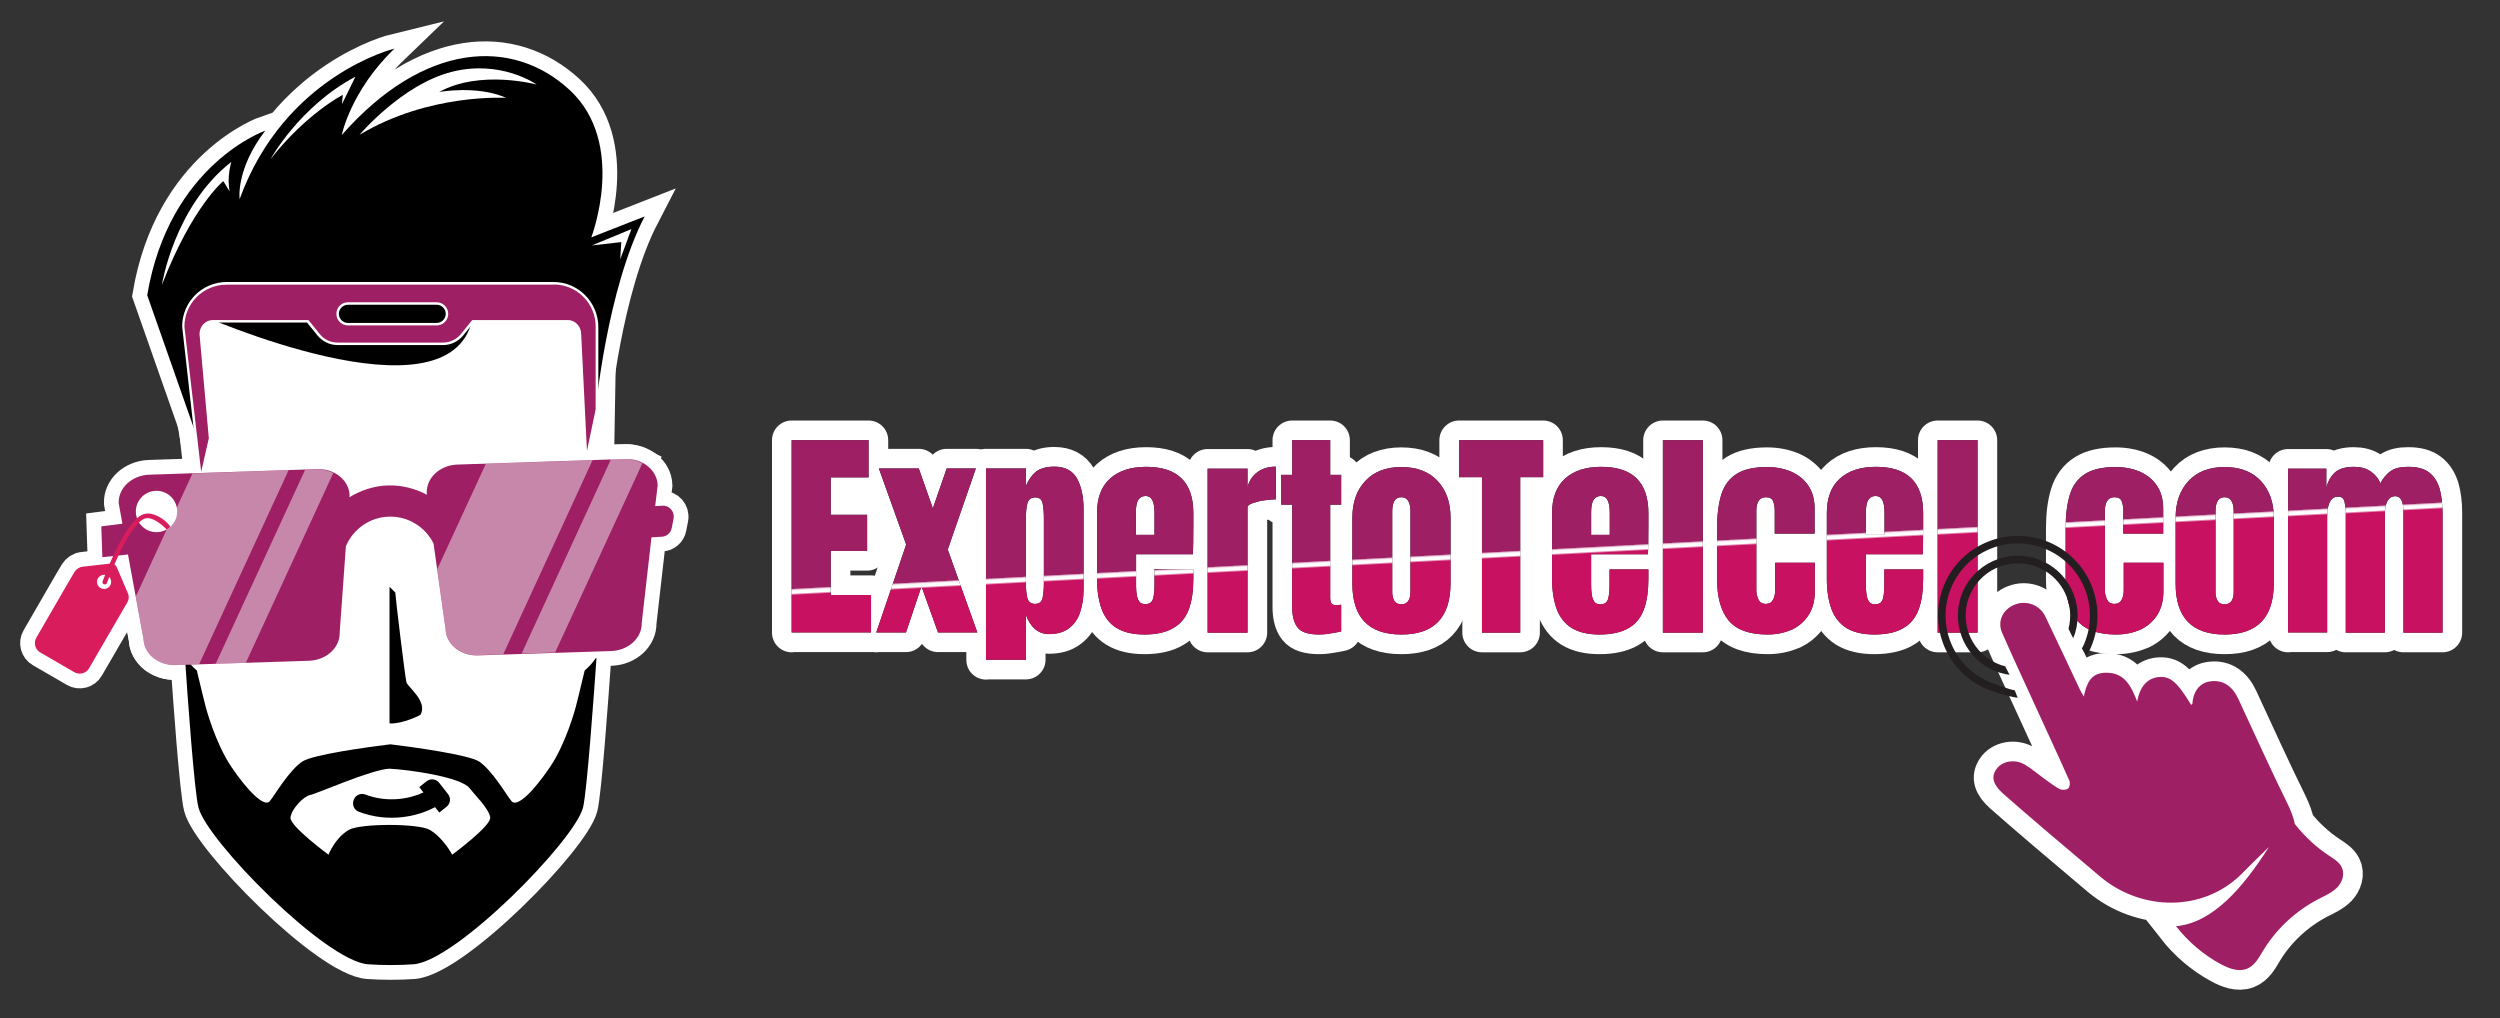 <svg xmlns="http://www.w3.org/2000/svg" xmlns:xlink="http://www.w3.org/1999/xlink" id="Layer_1" x="0px" y="0px" viewBox="0 0 120.92 49.26" style="enable-background:new 0 0 120.92 49.26;" xml:space="preserve"><rect x="0" y="0" width="120.92" height="49.26" fill="#333333" stroke="none"/><style type="text/css">	.st0{fill:none;stroke:#FFFFFF;stroke-width:1.901;stroke-linecap:round;stroke-linejoin:round;}	.st1{fill:#231F20;}	.st2{fill:url(#SVGID_1_);}	.st3{fill:url(#SVGID_00000085239959694303779560000007712782508675553450_);}	.st4{fill:url(#SVGID_00000067204590526310285230000009957041389641379735_);}	.st5{fill:url(#SVGID_00000176753957361869507390000015887303879328588420_);}	.st6{fill:url(#SVGID_00000092440485709500723870000002772994839612899982_);}	.st7{fill:url(#SVGID_00000141449909020643332780000007719529968113041824_);}	.st8{fill:url(#SVGID_00000038410854769396284850000010869675995749090976_);}	.st9{fill:url(#SVGID_00000157297285340429305460000018237372065556542592_);}	.st10{fill:url(#SVGID_00000096042581880415498100000017124974882367201194_);}	.st11{fill:url(#SVGID_00000178913244989558135610000007086906439731000984_);}	.st12{fill:url(#SVGID_00000036934125175896800790000005611007615192644005_);}	.st13{fill:url(#SVGID_00000016036131093300877080000014848413532051517370_);}	.st14{fill:url(#SVGID_00000047782605548490265240000013553360366263845293_);}	.st15{fill:url(#SVGID_00000113311109694103865600000017254628238275072432_);}	.st16{fill:url(#SVGID_00000117677762806143804820000001943222435601416075_);}	.st17{fill:url(#SVGID_00000004514972571794330030000015309093816882974090_);}	.st18{fill:none;stroke:#FFFFFF;stroke-width:1.901;}	.st19{fill:#9E1F63;}	.st20{fill:none;stroke:#FFFFFF;stroke-width:1.426;}	.st21{fill:#FFFFFF;}	.st22{fill-rule:evenodd;clip-rule:evenodd;}	.st23{opacity:0.5;fill:#F1F1F2;}	.st24{fill:#D91C5C;}</style><g>	<g>		<g>			<path class="st0" d="M38.29,30.6v-9.31h3.72v1.8h-1.83v1.81h1.76v1.75h-1.76v2.13h1.95v1.81H38.29z"></path>			<path class="st0" d="M42.38,30.6l1.45-4.26l-1.32-3.68h1.93l0.68,1.93l0.67-1.93h1.41l-1.36,3.92l1.43,4.01h-1.9l-0.8-2.23    l-0.75,2.23H42.38z"></path>			<path class="st0" d="M47.69,31.92v-9.26h1.93v0.85c0.12-0.29,0.28-0.52,0.48-0.69c0.21-0.16,0.5-0.25,0.89-0.25    c0.52,0,0.88,0.19,1.1,0.57c0.21,0.38,0.32,0.87,0.32,1.48v3.9c0,0.41-0.06,0.77-0.17,1.1c-0.11,0.33-0.29,0.58-0.54,0.77    c-0.25,0.19-0.57,0.28-0.96,0.28c-0.51,0-0.89-0.31-1.12-0.93v2.17H47.69z M50.07,29.21c0.2,0,0.32-0.1,0.36-0.3    c0.04-0.2,0.06-0.44,0.06-0.73v-3.1c0-0.29-0.02-0.54-0.06-0.73c-0.04-0.2-0.16-0.29-0.36-0.29c-0.2,0-0.33,0.1-0.38,0.3    c-0.05,0.2-0.07,0.44-0.07,0.73v3.1c0,0.29,0.02,0.53,0.07,0.73C49.74,29.11,49.86,29.21,50.07,29.21z"></path>			<path class="st0" d="M55.35,30.69c-0.56,0-1.01-0.11-1.35-0.32c-0.34-0.21-0.57-0.52-0.72-0.92c-0.14-0.4-0.22-0.88-0.22-1.44    v-3.19c0-0.74,0.21-1.29,0.63-1.67c0.42-0.38,1-0.57,1.75-0.57c1.52,0,2.28,0.75,2.28,2.24v0.58c0,0.7-0.01,1.17-0.02,1.41h-2.75    v1.53c0,0.14,0.01,0.28,0.03,0.42C55,28.89,55.04,29,55.1,29.09c0.06,0.09,0.16,0.13,0.3,0.13c0.2,0,0.32-0.09,0.37-0.26    c0.05-0.17,0.07-0.39,0.07-0.67v-0.76h1.88v0.45c0,0.59-0.07,1.09-0.22,1.49c-0.15,0.4-0.39,0.7-0.74,0.9    C56.42,30.58,55.94,30.69,55.35,30.69z M54.94,25.87h0.9V24.8c0-0.29-0.04-0.49-0.11-0.62c-0.07-0.13-0.18-0.19-0.32-0.19    c-0.15,0-0.27,0.06-0.35,0.18c-0.08,0.12-0.12,0.33-0.12,0.62V25.87z"></path>			<path class="st0" d="M58.41,30.6v-7.93h1.93v0.88c0.09-0.31,0.25-0.55,0.49-0.72c0.23-0.17,0.53-0.26,0.88-0.26v1.58    c-0.16,0-0.34,0.02-0.56,0.05c-0.22,0.03-0.4,0.08-0.57,0.14c-0.16,0.06-0.24,0.12-0.24,0.19v6.07H58.41z"></path>			<path class="st0" d="M63.8,30.69c-0.51,0-0.86-0.11-1.03-0.33c-0.18-0.22-0.27-0.55-0.27-1v-4.95h-0.53v-1.44h0.53v-1.68h1.84    v1.68h0.53v1.44h-0.53v4.5c0,0.13,0.02,0.22,0.06,0.28c0.04,0.05,0.12,0.08,0.24,0.08c0.08,0,0.16-0.01,0.23-0.02v1.29    c-0.04,0.01-0.17,0.04-0.4,0.08C64.25,30.66,64.03,30.69,63.8,30.69z"></path>			<path class="st0" d="M67.78,30.69c-1.58,0-2.37-0.82-2.37-2.46v-3.18c0-0.75,0.21-1.34,0.63-1.79s1-0.67,1.74-0.67    c0.74,0,1.33,0.22,1.75,0.67c0.42,0.45,0.63,1.04,0.63,1.79v3.18C70.15,29.87,69.36,30.69,67.78,30.69z M67.78,29.23    c0.16,0,0.27-0.06,0.34-0.17c0.07-0.11,0.1-0.26,0.1-0.44v-3.88c0-0.46-0.15-0.69-0.44-0.69c-0.3,0-0.44,0.23-0.44,0.69v3.88    c0,0.18,0.03,0.32,0.1,0.44C67.51,29.17,67.62,29.23,67.78,29.23z"></path>			<path class="st0" d="M71.68,30.6v-7.52h-1.11v-1.79h4.07v1.79h-1.11v7.52H71.68z"></path>			<path class="st0" d="M77.36,30.69c-0.56,0-1.01-0.11-1.35-0.32c-0.33-0.21-0.57-0.52-0.72-0.92c-0.14-0.4-0.22-0.88-0.22-1.44    v-3.19c0-0.74,0.21-1.29,0.63-1.67c0.42-0.38,1-0.57,1.75-0.57c1.52,0,2.28,0.75,2.28,2.24v0.58c0,0.7-0.01,1.17-0.02,1.41h-2.75    v1.53c0,0.14,0.01,0.28,0.03,0.42c0.02,0.14,0.06,0.25,0.12,0.34c0.06,0.09,0.16,0.13,0.3,0.13c0.2,0,0.32-0.09,0.37-0.26    c0.05-0.17,0.07-0.39,0.07-0.67v-0.76h1.88v0.45c0,0.59-0.07,1.09-0.22,1.49c-0.15,0.4-0.39,0.7-0.74,0.9    C78.43,30.58,77.96,30.69,77.36,30.69z M76.96,25.87h0.9V24.8c0-0.29-0.04-0.49-0.11-0.62s-0.18-0.19-0.32-0.19    c-0.15,0-0.27,0.06-0.35,0.18c-0.08,0.12-0.12,0.33-0.12,0.62V25.87z"></path>			<path class="st0" d="M80.43,30.6v-9.31h1.93v9.31H80.43z"></path>			<path class="st0" d="M85.5,30.69c-0.89,0-1.52-0.23-1.89-0.68c-0.37-0.45-0.56-1.12-0.56-2v-2.44c0-0.66,0.07-1.21,0.21-1.66    c0.14-0.44,0.39-0.77,0.74-0.99c0.35-0.22,0.84-0.33,1.47-0.33c0.44,0,0.83,0.08,1.18,0.23c0.35,0.16,0.62,0.38,0.82,0.68    c0.2,0.3,0.3,0.67,0.3,1.1v1.21h-1.93V24.7c0-0.18-0.03-0.34-0.08-0.46c-0.05-0.13-0.17-0.19-0.34-0.19    c-0.31,0-0.47,0.22-0.47,0.66v3.85c0,0.16,0.04,0.31,0.11,0.45c0.07,0.14,0.19,0.2,0.35,0.2c0.17,0,0.28-0.07,0.35-0.2    c0.07-0.13,0.1-0.29,0.1-0.46v-1.33h1.92v1.39c0,0.44-0.1,0.81-0.29,1.12c-0.2,0.31-0.46,0.55-0.81,0.72    C86.33,30.6,85.94,30.69,85.5,30.69z"></path>			<path class="st0" d="M90.65,30.69c-0.56,0-1.01-0.11-1.35-0.32c-0.33-0.21-0.57-0.52-0.72-0.92c-0.14-0.4-0.22-0.88-0.22-1.44    v-3.19c0-0.74,0.21-1.29,0.63-1.67c0.42-0.38,1-0.57,1.75-0.57c1.52,0,2.28,0.75,2.28,2.24v0.58c0,0.7-0.01,1.17-0.02,1.41h-2.75    v1.53c0,0.14,0.01,0.28,0.03,0.42c0.02,0.14,0.06,0.25,0.12,0.34c0.06,0.09,0.16,0.13,0.3,0.13c0.2,0,0.32-0.09,0.37-0.26    c0.05-0.17,0.07-0.39,0.07-0.67v-0.76h1.88v0.45c0,0.59-0.07,1.09-0.22,1.49c-0.15,0.4-0.39,0.7-0.74,0.9    C91.73,30.58,91.25,30.69,90.65,30.69z M90.25,25.87h0.9V24.8c0-0.29-0.04-0.49-0.11-0.62s-0.18-0.19-0.32-0.19    c-0.15,0-0.27,0.06-0.35,0.18c-0.08,0.12-0.12,0.33-0.12,0.62V25.87z"></path>			<path class="st0" d="M93.72,30.6v-9.31h1.93v9.31H93.72z"></path>			<path class="st0" d="M102.36,30.69c-0.89,0-1.52-0.23-1.89-0.68c-0.37-0.45-0.56-1.12-0.56-2v-2.44c0-0.66,0.07-1.21,0.21-1.66    c0.14-0.44,0.39-0.77,0.74-0.99c0.35-0.22,0.84-0.33,1.47-0.33c0.44,0,0.83,0.08,1.18,0.23c0.35,0.16,0.62,0.38,0.82,0.68    c0.2,0.3,0.3,0.67,0.3,1.1v1.21h-1.93V24.7c0-0.18-0.03-0.34-0.08-0.46c-0.05-0.13-0.17-0.19-0.34-0.19    c-0.31,0-0.47,0.22-0.47,0.66v3.85c0,0.16,0.04,0.31,0.11,0.45c0.07,0.14,0.19,0.2,0.35,0.2c0.17,0,0.28-0.07,0.35-0.2    c0.07-0.13,0.1-0.29,0.1-0.46v-1.33h1.92v1.39c0,0.44-0.1,0.81-0.29,1.12c-0.2,0.31-0.46,0.55-0.81,0.72    C103.19,30.6,102.8,30.69,102.36,30.69z"></path>			<path class="st0" d="M107.6,30.69c-1.58,0-2.37-0.82-2.37-2.46v-3.18c0-0.75,0.21-1.34,0.63-1.79s1-0.67,1.74-0.67    c0.74,0,1.33,0.22,1.75,0.67c0.42,0.45,0.63,1.04,0.63,1.79v3.18C109.97,29.87,109.18,30.69,107.6,30.69z M107.6,29.23    c0.16,0,0.27-0.06,0.34-0.17c0.07-0.11,0.1-0.26,0.1-0.44v-3.88c0-0.46-0.15-0.69-0.44-0.69c-0.3,0-0.44,0.23-0.44,0.69v3.88    c0,0.18,0.03,0.32,0.1,0.44C107.32,29.17,107.44,29.23,107.6,29.23z"></path>			<path class="st0" d="M110.67,30.6v-7.93h1.85v0.92c0.08-0.32,0.23-0.57,0.43-0.75c0.2-0.17,0.5-0.26,0.9-0.26    c0.32,0,0.59,0.07,0.81,0.22c0.22,0.15,0.38,0.34,0.47,0.58c0.14-0.26,0.31-0.46,0.51-0.6c0.2-0.14,0.48-0.2,0.84-0.2    c0.44,0,0.78,0.09,1.02,0.28c0.24,0.19,0.4,0.45,0.5,0.78c0.09,0.33,0.14,0.72,0.14,1.16v5.8h-1.89v-5.83    c0-0.51-0.13-0.77-0.39-0.77c-0.14,0-0.24,0.05-0.32,0.14c-0.07,0.09-0.13,0.21-0.15,0.35c-0.03,0.14-0.04,0.28-0.04,0.41v5.7    h-1.89v-5.83c0-0.17-0.02-0.33-0.06-0.5c-0.04-0.17-0.14-0.25-0.31-0.25c-0.14,0-0.25,0.05-0.33,0.15    c-0.08,0.1-0.13,0.23-0.16,0.38c-0.03,0.15-0.04,0.3-0.04,0.44v5.6H110.67z"></path>		</g>		<g>			<path class="st1" d="M38.29,30.6v-9.31h3.72v1.8h-1.83v1.81h1.76v1.75h-1.76v2.13h1.95v1.81H38.29z"></path>			<path class="st1" d="M42.38,30.6l1.45-4.26l-1.32-3.68h1.93l0.68,1.93l0.67-1.93h1.41l-1.36,3.92l1.43,4.01h-1.9l-0.8-2.23    l-0.75,2.23H42.38z"></path>			<path class="st1" d="M47.69,31.92v-9.26h1.93v0.85c0.12-0.29,0.28-0.52,0.48-0.69c0.21-0.16,0.5-0.25,0.89-0.25    c0.52,0,0.88,0.19,1.1,0.57c0.21,0.38,0.32,0.87,0.32,1.48v3.9c0,0.41-0.06,0.77-0.17,1.1c-0.11,0.33-0.29,0.58-0.54,0.77    c-0.25,0.19-0.57,0.28-0.96,0.28c-0.51,0-0.89-0.31-1.12-0.93v2.17H47.69z M50.07,29.21c0.2,0,0.32-0.1,0.36-0.3    c0.04-0.2,0.06-0.44,0.06-0.73v-3.1c0-0.29-0.02-0.54-0.06-0.73c-0.04-0.2-0.16-0.29-0.36-0.29c-0.2,0-0.33,0.1-0.38,0.3    c-0.05,0.2-0.07,0.44-0.07,0.73v3.1c0,0.29,0.02,0.53,0.07,0.73C49.74,29.11,49.86,29.21,50.07,29.21z"></path>			<path class="st1" d="M55.35,30.69c-0.56,0-1.01-0.11-1.35-0.32c-0.34-0.21-0.57-0.52-0.72-0.92c-0.14-0.4-0.22-0.88-0.22-1.44    v-3.19c0-0.74,0.21-1.29,0.63-1.67c0.42-0.38,1-0.57,1.75-0.57c1.52,0,2.28,0.75,2.28,2.24v0.58c0,0.7-0.01,1.17-0.02,1.41h-2.75    v1.53c0,0.14,0.01,0.28,0.03,0.42C55,28.89,55.04,29,55.1,29.09c0.06,0.09,0.16,0.13,0.3,0.13c0.2,0,0.32-0.09,0.37-0.26    c0.05-0.17,0.07-0.39,0.07-0.67v-0.76h1.88v0.45c0,0.59-0.07,1.09-0.22,1.49c-0.15,0.4-0.39,0.7-0.74,0.9    C56.42,30.58,55.94,30.69,55.35,30.69z M54.94,25.87h0.9V24.8c0-0.29-0.04-0.49-0.11-0.62c-0.07-0.13-0.18-0.19-0.32-0.19    c-0.15,0-0.27,0.06-0.35,0.18c-0.08,0.12-0.12,0.33-0.12,0.62V25.87z"></path>			<path class="st1" d="M58.41,30.6v-7.93h1.93v0.88c0.09-0.31,0.25-0.55,0.49-0.72c0.23-0.17,0.53-0.26,0.88-0.26v1.58    c-0.16,0-0.34,0.02-0.56,0.05c-0.22,0.03-0.4,0.08-0.57,0.14c-0.16,0.06-0.24,0.12-0.24,0.19v6.07H58.41z"></path>			<path class="st1" d="M63.8,30.69c-0.51,0-0.86-0.11-1.03-0.33c-0.18-0.22-0.27-0.55-0.27-1v-4.95h-0.53v-1.44h0.53v-1.68h1.84    v1.68h0.53v1.44h-0.53v4.5c0,0.13,0.02,0.22,0.06,0.28c0.04,0.05,0.12,0.08,0.24,0.08c0.08,0,0.16-0.01,0.23-0.02v1.29    c-0.04,0.01-0.17,0.04-0.4,0.08C64.25,30.66,64.03,30.69,63.8,30.69z"></path>			<path class="st1" d="M67.78,30.69c-1.58,0-2.37-0.82-2.37-2.46v-3.18c0-0.75,0.21-1.34,0.63-1.79s1-0.67,1.74-0.67    c0.74,0,1.33,0.22,1.75,0.67c0.42,0.45,0.63,1.04,0.63,1.79v3.18C70.15,29.87,69.36,30.69,67.78,30.69z M67.78,29.23    c0.16,0,0.27-0.06,0.34-0.17c0.07-0.11,0.1-0.26,0.1-0.44v-3.88c0-0.46-0.15-0.69-0.44-0.69c-0.3,0-0.44,0.23-0.44,0.69v3.88    c0,0.18,0.03,0.32,0.1,0.44C67.51,29.17,67.62,29.23,67.78,29.23z"></path>			<path class="st1" d="M71.68,30.6v-7.52h-1.11v-1.79h4.07v1.79h-1.11v7.52H71.68z"></path>			<path class="st1" d="M77.36,30.69c-0.56,0-1.01-0.11-1.35-0.32c-0.33-0.21-0.57-0.52-0.72-0.92c-0.14-0.4-0.22-0.88-0.22-1.44    v-3.19c0-0.74,0.21-1.29,0.63-1.67c0.42-0.38,1-0.57,1.75-0.57c1.52,0,2.28,0.75,2.28,2.24v0.58c0,0.7-0.01,1.17-0.02,1.41h-2.75    v1.53c0,0.14,0.01,0.28,0.03,0.42c0.02,0.14,0.06,0.25,0.12,0.34c0.06,0.09,0.16,0.13,0.3,0.13c0.2,0,0.32-0.09,0.37-0.26    c0.05-0.17,0.07-0.39,0.07-0.67v-0.76h1.88v0.45c0,0.59-0.07,1.09-0.22,1.49c-0.15,0.4-0.39,0.7-0.74,0.9    C78.43,30.58,77.96,30.69,77.36,30.69z M76.96,25.87h0.9V24.8c0-0.29-0.04-0.49-0.11-0.62s-0.18-0.19-0.32-0.19    c-0.15,0-0.27,0.06-0.35,0.18c-0.08,0.12-0.12,0.33-0.12,0.62V25.87z"></path>			<path class="st1" d="M80.43,30.6v-9.31h1.93v9.31H80.43z"></path>			<path class="st1" d="M85.5,30.69c-0.89,0-1.52-0.23-1.89-0.68c-0.37-0.45-0.56-1.12-0.56-2v-2.44c0-0.66,0.07-1.21,0.21-1.66    c0.14-0.44,0.39-0.77,0.74-0.99c0.35-0.22,0.84-0.33,1.47-0.33c0.44,0,0.83,0.08,1.18,0.23c0.35,0.16,0.62,0.38,0.82,0.68    c0.2,0.3,0.3,0.67,0.3,1.1v1.21h-1.93V24.7c0-0.18-0.03-0.34-0.08-0.46c-0.05-0.13-0.17-0.19-0.34-0.19    c-0.31,0-0.47,0.22-0.47,0.66v3.85c0,0.16,0.04,0.31,0.11,0.45c0.07,0.14,0.19,0.2,0.35,0.2c0.17,0,0.28-0.07,0.35-0.2    c0.07-0.13,0.1-0.29,0.1-0.46v-1.33h1.92v1.39c0,0.44-0.1,0.81-0.29,1.12c-0.2,0.31-0.46,0.55-0.81,0.72    C86.33,30.6,85.94,30.69,85.5,30.69z"></path>			<path class="st1" d="M90.65,30.69c-0.56,0-1.01-0.11-1.35-0.32c-0.33-0.21-0.57-0.52-0.72-0.92c-0.14-0.4-0.22-0.88-0.22-1.44    v-3.19c0-0.74,0.21-1.29,0.63-1.67c0.42-0.38,1-0.57,1.75-0.57c1.52,0,2.28,0.75,2.28,2.24v0.58c0,0.7-0.01,1.17-0.02,1.41h-2.75    v1.53c0,0.14,0.01,0.28,0.03,0.42c0.02,0.14,0.06,0.25,0.12,0.34c0.06,0.09,0.16,0.13,0.3,0.13c0.2,0,0.32-0.09,0.37-0.26    c0.05-0.17,0.07-0.39,0.07-0.67v-0.76h1.88v0.45c0,0.59-0.07,1.09-0.22,1.49c-0.15,0.4-0.39,0.7-0.74,0.9    C91.73,30.58,91.25,30.69,90.65,30.69z M90.25,25.87h0.9V24.8c0-0.29-0.04-0.49-0.11-0.62s-0.18-0.19-0.32-0.19    c-0.15,0-0.27,0.06-0.35,0.18c-0.08,0.12-0.12,0.33-0.12,0.62V25.87z"></path>			<path class="st1" d="M93.72,30.6v-9.31h1.93v9.31H93.72z"></path>			<path class="st1" d="M102.36,30.69c-0.89,0-1.52-0.23-1.89-0.68c-0.37-0.45-0.56-1.12-0.56-2v-2.44c0-0.66,0.07-1.21,0.21-1.66    c0.14-0.44,0.39-0.77,0.74-0.99c0.35-0.22,0.84-0.33,1.47-0.33c0.44,0,0.83,0.08,1.18,0.23c0.35,0.16,0.62,0.38,0.82,0.68    c0.2,0.3,0.3,0.67,0.3,1.1v1.21h-1.93V24.7c0-0.18-0.03-0.34-0.08-0.46c-0.05-0.13-0.17-0.19-0.34-0.19    c-0.31,0-0.47,0.22-0.47,0.66v3.85c0,0.16,0.04,0.31,0.11,0.45c0.07,0.14,0.19,0.2,0.35,0.2c0.17,0,0.28-0.07,0.35-0.2    c0.07-0.13,0.1-0.29,0.1-0.46v-1.33h1.92v1.39c0,0.44-0.1,0.81-0.29,1.12c-0.2,0.31-0.46,0.55-0.81,0.72    C103.19,30.6,102.8,30.69,102.36,30.69z"></path>			<path class="st1" d="M107.6,30.69c-1.58,0-2.37-0.82-2.37-2.46v-3.18c0-0.75,0.21-1.34,0.63-1.79s1-0.67,1.74-0.67    c0.74,0,1.33,0.22,1.75,0.67c0.42,0.45,0.63,1.04,0.63,1.79v3.18C109.97,29.87,109.18,30.69,107.6,30.69z M107.6,29.23    c0.16,0,0.27-0.06,0.34-0.17c0.07-0.11,0.1-0.26,0.1-0.44v-3.88c0-0.46-0.15-0.69-0.44-0.69c-0.3,0-0.44,0.23-0.44,0.69v3.88    c0,0.18,0.03,0.32,0.1,0.44C107.32,29.17,107.44,29.23,107.6,29.23z"></path>			<path class="st1" d="M110.67,30.6v-7.93h1.85v0.92c0.08-0.32,0.23-0.57,0.43-0.75c0.2-0.17,0.5-0.26,0.9-0.26    c0.32,0,0.59,0.07,0.81,0.22c0.22,0.15,0.38,0.34,0.47,0.58c0.14-0.26,0.31-0.46,0.51-0.6c0.2-0.14,0.48-0.2,0.84-0.2    c0.44,0,0.78,0.09,1.02,0.28c0.24,0.19,0.4,0.45,0.5,0.78c0.09,0.33,0.14,0.72,0.14,1.16v5.8h-1.89v-5.83    c0-0.51-0.13-0.77-0.39-0.77c-0.14,0-0.24,0.05-0.32,0.14c-0.07,0.09-0.13,0.21-0.15,0.35c-0.03,0.14-0.04,0.28-0.04,0.41v5.7    h-1.89v-5.83c0-0.17-0.02-0.33-0.06-0.5c-0.04-0.17-0.14-0.25-0.31-0.25c-0.14,0-0.25,0.05-0.33,0.15    c-0.08,0.1-0.13,0.23-0.16,0.38c-0.03,0.15-0.04,0.3-0.04,0.44v5.6H110.67z"></path>		</g>		<g>			<linearGradient id="SVGID_1_" gradientUnits="userSpaceOnUse" x1="77.778" y1="19.222" x2="78.483" y2="32.679">				<stop offset="0.532" style="stop-color:#9E1F63"></stop>				<stop offset="0.532" style="stop-color:#A93975"></stop>				<stop offset="0.533" style="stop-color:#BB6292"></stop>				<stop offset="0.534" style="stop-color:#CB88AC"></stop>				<stop offset="0.535" style="stop-color:#D9A8C3"></stop>				<stop offset="0.536" style="stop-color:#E5C4D6"></stop>				<stop offset="0.537" style="stop-color:#EFDAE5"></stop>				<stop offset="0.538" style="stop-color:#F6EAF1"></stop>				<stop offset="0.54" style="stop-color:#FBF6F9"></stop>				<stop offset="0.542" style="stop-color:#FEFDFE"></stop>				<stop offset="0.549" style="stop-color:#FFFFFF"></stop>				<stop offset="0.556" style="stop-color:#C81160"></stop>			</linearGradient>			<path class="st2" d="M38.29,30.6v-9.31h3.72v1.8h-1.83v1.81h1.76v1.75h-1.76v2.13h1.95v1.81H38.29z"></path>							<linearGradient id="SVGID_00000003066323340546091320000011605652137641003435_" gradientUnits="userSpaceOnUse" x1="77.778" y1="19.222" x2="78.483" y2="32.679">				<stop offset="0.532" style="stop-color:#9E1F63"></stop>				<stop offset="0.532" style="stop-color:#A93975"></stop>				<stop offset="0.533" style="stop-color:#BB6292"></stop>				<stop offset="0.534" style="stop-color:#CB88AC"></stop>				<stop offset="0.535" style="stop-color:#D9A8C3"></stop>				<stop offset="0.536" style="stop-color:#E5C4D6"></stop>				<stop offset="0.537" style="stop-color:#EFDAE5"></stop>				<stop offset="0.538" style="stop-color:#F6EAF1"></stop>				<stop offset="0.54" style="stop-color:#FBF6F9"></stop>				<stop offset="0.542" style="stop-color:#FEFDFE"></stop>				<stop offset="0.549" style="stop-color:#FFFFFF"></stop>				<stop offset="0.556" style="stop-color:#C81160"></stop>			</linearGradient>			<path style="fill:url(#SVGID_00000003066323340546091320000011605652137641003435_);" d="M42.38,30.6l1.45-4.26l-1.32-3.68h1.93    l0.68,1.93l0.67-1.93h1.41l-1.36,3.92l1.43,4.01h-1.9l-0.8-2.23l-0.75,2.23H42.38z"></path>							<linearGradient id="SVGID_00000118357352252514925490000014486228158524804025_" gradientUnits="userSpaceOnUse" x1="77.778" y1="19.222" x2="78.483" y2="32.679">				<stop offset="0.532" style="stop-color:#9E1F63"></stop>				<stop offset="0.532" style="stop-color:#A93975"></stop>				<stop offset="0.533" style="stop-color:#BB6292"></stop>				<stop offset="0.534" style="stop-color:#CB88AC"></stop>				<stop offset="0.535" style="stop-color:#D9A8C3"></stop>				<stop offset="0.536" style="stop-color:#E5C4D6"></stop>				<stop offset="0.537" style="stop-color:#EFDAE5"></stop>				<stop offset="0.538" style="stop-color:#F6EAF1"></stop>				<stop offset="0.54" style="stop-color:#FBF6F9"></stop>				<stop offset="0.542" style="stop-color:#FEFDFE"></stop>				<stop offset="0.549" style="stop-color:#FFFFFF"></stop>				<stop offset="0.556" style="stop-color:#C81160"></stop>			</linearGradient>			<path style="fill:url(#SVGID_00000118357352252514925490000014486228158524804025_);" d="M47.69,31.92v-9.26h1.93v0.85    c0.12-0.29,0.28-0.52,0.48-0.69c0.21-0.16,0.5-0.25,0.89-0.25c0.52,0,0.88,0.19,1.1,0.57c0.21,0.38,0.32,0.87,0.32,1.48v3.9    c0,0.41-0.06,0.77-0.17,1.1c-0.11,0.33-0.29,0.58-0.54,0.77c-0.25,0.19-0.57,0.28-0.96,0.28c-0.51,0-0.89-0.31-1.12-0.93v2.17    H47.69z M50.07,29.21c0.2,0,0.32-0.1,0.36-0.3c0.04-0.2,0.06-0.44,0.06-0.73v-3.1c0-0.29-0.02-0.54-0.06-0.73    c-0.04-0.2-0.16-0.29-0.36-0.29c-0.2,0-0.33,0.1-0.38,0.3c-0.05,0.2-0.07,0.44-0.07,0.73v3.1c0,0.29,0.02,0.53,0.07,0.73    C49.74,29.11,49.86,29.21,50.07,29.21z"></path>							<linearGradient id="SVGID_00000129207947513398674280000010922652638291174819_" gradientUnits="userSpaceOnUse" x1="77.778" y1="19.222" x2="78.483" y2="32.679">				<stop offset="0.532" style="stop-color:#9E1F63"></stop>				<stop offset="0.532" style="stop-color:#A93975"></stop>				<stop offset="0.533" style="stop-color:#BB6292"></stop>				<stop offset="0.534" style="stop-color:#CB88AC"></stop>				<stop offset="0.535" style="stop-color:#D9A8C3"></stop>				<stop offset="0.536" style="stop-color:#E5C4D6"></stop>				<stop offset="0.537" style="stop-color:#EFDAE5"></stop>				<stop offset="0.538" style="stop-color:#F6EAF1"></stop>				<stop offset="0.54" style="stop-color:#FBF6F9"></stop>				<stop offset="0.542" style="stop-color:#FEFDFE"></stop>				<stop offset="0.549" style="stop-color:#FFFFFF"></stop>				<stop offset="0.556" style="stop-color:#C81160"></stop>			</linearGradient>			<path style="fill:url(#SVGID_00000129207947513398674280000010922652638291174819_);" d="M55.35,30.69    c-0.56,0-1.01-0.11-1.35-0.32c-0.34-0.21-0.57-0.52-0.72-0.92c-0.14-0.4-0.22-0.88-0.22-1.44v-3.19c0-0.74,0.21-1.29,0.63-1.67    c0.42-0.38,1-0.57,1.75-0.57c1.52,0,2.28,0.75,2.28,2.24v0.58c0,0.7-0.01,1.17-0.02,1.41h-2.75v1.53c0,0.14,0.01,0.28,0.03,0.42    C55,28.89,55.04,29,55.1,29.09c0.06,0.09,0.16,0.13,0.3,0.13c0.2,0,0.32-0.09,0.37-0.26c0.05-0.17,0.07-0.39,0.07-0.67v-0.76    h1.88v0.45c0,0.59-0.07,1.09-0.22,1.49c-0.15,0.4-0.39,0.7-0.74,0.9C56.42,30.58,55.94,30.69,55.35,30.69z M54.94,25.87h0.9V24.8    c0-0.29-0.04-0.49-0.11-0.62c-0.07-0.13-0.18-0.19-0.32-0.19c-0.15,0-0.27,0.06-0.35,0.18c-0.08,0.12-0.12,0.33-0.12,0.62V25.87z    "></path>							<linearGradient id="SVGID_00000041975899210794291040000011960006286155216769_" gradientUnits="userSpaceOnUse" x1="77.778" y1="19.222" x2="78.483" y2="32.679">				<stop offset="0.532" style="stop-color:#9E1F63"></stop>				<stop offset="0.532" style="stop-color:#A93975"></stop>				<stop offset="0.533" style="stop-color:#BB6292"></stop>				<stop offset="0.534" style="stop-color:#CB88AC"></stop>				<stop offset="0.535" style="stop-color:#D9A8C3"></stop>				<stop offset="0.536" style="stop-color:#E5C4D6"></stop>				<stop offset="0.537" style="stop-color:#EFDAE5"></stop>				<stop offset="0.538" style="stop-color:#F6EAF1"></stop>				<stop offset="0.54" style="stop-color:#FBF6F9"></stop>				<stop offset="0.542" style="stop-color:#FEFDFE"></stop>				<stop offset="0.549" style="stop-color:#FFFFFF"></stop>				<stop offset="0.556" style="stop-color:#C81160"></stop>			</linearGradient>			<path style="fill:url(#SVGID_00000041975899210794291040000011960006286155216769_);" d="M58.41,30.6v-7.93h1.93v0.88    c0.09-0.31,0.25-0.55,0.49-0.72c0.23-0.17,0.53-0.26,0.88-0.26v1.58c-0.16,0-0.34,0.02-0.56,0.05c-0.22,0.03-0.4,0.08-0.57,0.14    c-0.16,0.06-0.24,0.12-0.24,0.19v6.07H58.41z"></path>							<linearGradient id="SVGID_00000006677711695081784200000010473750462577522862_" gradientUnits="userSpaceOnUse" x1="77.778" y1="19.222" x2="78.483" y2="32.679">				<stop offset="0.532" style="stop-color:#9E1F63"></stop>				<stop offset="0.532" style="stop-color:#A93975"></stop>				<stop offset="0.533" style="stop-color:#BB6292"></stop>				<stop offset="0.534" style="stop-color:#CB88AC"></stop>				<stop offset="0.535" style="stop-color:#D9A8C3"></stop>				<stop offset="0.536" style="stop-color:#E5C4D6"></stop>				<stop offset="0.537" style="stop-color:#EFDAE5"></stop>				<stop offset="0.538" style="stop-color:#F6EAF1"></stop>				<stop offset="0.54" style="stop-color:#FBF6F9"></stop>				<stop offset="0.542" style="stop-color:#FEFDFE"></stop>				<stop offset="0.549" style="stop-color:#FFFFFF"></stop>				<stop offset="0.556" style="stop-color:#C81160"></stop>			</linearGradient>			<path style="fill:url(#SVGID_00000006677711695081784200000010473750462577522862_);" d="M63.8,30.69    c-0.51,0-0.86-0.11-1.03-0.33c-0.18-0.22-0.27-0.55-0.27-1v-4.95h-0.53v-1.44h0.53v-1.68h1.84v1.68h0.53v1.44h-0.53v4.5    c0,0.13,0.02,0.22,0.06,0.28c0.04,0.05,0.12,0.08,0.24,0.08c0.08,0,0.16-0.01,0.23-0.02v1.29c-0.04,0.01-0.17,0.04-0.4,0.08    C64.25,30.66,64.03,30.69,63.8,30.69z"></path>							<linearGradient id="SVGID_00000158719900865712378600000008946313570999424138_" gradientUnits="userSpaceOnUse" x1="77.778" y1="19.222" x2="78.483" y2="32.679">				<stop offset="0.532" style="stop-color:#9E1F63"></stop>				<stop offset="0.532" style="stop-color:#A93975"></stop>				<stop offset="0.533" style="stop-color:#BB6292"></stop>				<stop offset="0.534" style="stop-color:#CB88AC"></stop>				<stop offset="0.535" style="stop-color:#D9A8C3"></stop>				<stop offset="0.536" style="stop-color:#E5C4D6"></stop>				<stop offset="0.537" style="stop-color:#EFDAE5"></stop>				<stop offset="0.538" style="stop-color:#F6EAF1"></stop>				<stop offset="0.54" style="stop-color:#FBF6F9"></stop>				<stop offset="0.542" style="stop-color:#FEFDFE"></stop>				<stop offset="0.549" style="stop-color:#FFFFFF"></stop>				<stop offset="0.556" style="stop-color:#C81160"></stop>			</linearGradient>			<path style="fill:url(#SVGID_00000158719900865712378600000008946313570999424138_);" d="M67.78,30.69    c-1.58,0-2.37-0.82-2.37-2.46v-3.18c0-0.75,0.21-1.34,0.63-1.79s1-0.67,1.74-0.67c0.74,0,1.33,0.22,1.75,0.67    c0.42,0.45,0.63,1.04,0.63,1.79v3.18C70.15,29.87,69.36,30.69,67.78,30.69z M67.78,29.23c0.16,0,0.27-0.06,0.34-0.17    c0.07-0.11,0.1-0.26,0.1-0.44v-3.88c0-0.46-0.15-0.69-0.44-0.69c-0.3,0-0.44,0.23-0.44,0.69v3.88c0,0.18,0.03,0.32,0.1,0.44    C67.51,29.17,67.62,29.23,67.78,29.23z"></path>							<linearGradient id="SVGID_00000147195001821860257090000005496357023583546815_" gradientUnits="userSpaceOnUse" x1="77.778" y1="19.222" x2="78.483" y2="32.679">				<stop offset="0.532" style="stop-color:#9E1F63"></stop>				<stop offset="0.532" style="stop-color:#A93975"></stop>				<stop offset="0.533" style="stop-color:#BB6292"></stop>				<stop offset="0.534" style="stop-color:#CB88AC"></stop>				<stop offset="0.535" style="stop-color:#D9A8C3"></stop>				<stop offset="0.536" style="stop-color:#E5C4D6"></stop>				<stop offset="0.537" style="stop-color:#EFDAE5"></stop>				<stop offset="0.538" style="stop-color:#F6EAF1"></stop>				<stop offset="0.54" style="stop-color:#FBF6F9"></stop>				<stop offset="0.542" style="stop-color:#FEFDFE"></stop>				<stop offset="0.549" style="stop-color:#FFFFFF"></stop>				<stop offset="0.556" style="stop-color:#C81160"></stop>			</linearGradient>			<path style="fill:url(#SVGID_00000147195001821860257090000005496357023583546815_);" d="M71.68,30.6v-7.52h-1.11v-1.79h4.07    v1.79h-1.11v7.52H71.68z"></path>							<linearGradient id="SVGID_00000178204743471104570250000013907422178068619195_" gradientUnits="userSpaceOnUse" x1="77.778" y1="19.222" x2="78.483" y2="32.679">				<stop offset="0.532" style="stop-color:#9E1F63"></stop>				<stop offset="0.532" style="stop-color:#A93975"></stop>				<stop offset="0.533" style="stop-color:#BB6292"></stop>				<stop offset="0.534" style="stop-color:#CB88AC"></stop>				<stop offset="0.535" style="stop-color:#D9A8C3"></stop>				<stop offset="0.536" style="stop-color:#E5C4D6"></stop>				<stop offset="0.537" style="stop-color:#EFDAE5"></stop>				<stop offset="0.538" style="stop-color:#F6EAF1"></stop>				<stop offset="0.54" style="stop-color:#FBF6F9"></stop>				<stop offset="0.542" style="stop-color:#FEFDFE"></stop>				<stop offset="0.549" style="stop-color:#FFFFFF"></stop>				<stop offset="0.556" style="stop-color:#C81160"></stop>			</linearGradient>			<path style="fill:url(#SVGID_00000178204743471104570250000013907422178068619195_);" d="M77.36,30.69    c-0.56,0-1.01-0.11-1.35-0.32c-0.33-0.21-0.57-0.52-0.72-0.92c-0.14-0.4-0.22-0.88-0.22-1.44v-3.19c0-0.74,0.21-1.29,0.63-1.67    c0.42-0.38,1-0.57,1.75-0.57c1.52,0,2.28,0.75,2.28,2.24v0.58c0,0.7-0.01,1.17-0.02,1.41h-2.75v1.53c0,0.14,0.01,0.28,0.03,0.42    c0.02,0.14,0.06,0.25,0.12,0.34c0.06,0.09,0.16,0.13,0.3,0.13c0.2,0,0.32-0.09,0.37-0.26c0.05-0.17,0.07-0.39,0.07-0.67v-0.76    h1.88v0.45c0,0.59-0.07,1.09-0.22,1.49c-0.15,0.4-0.39,0.7-0.74,0.9C78.43,30.58,77.96,30.69,77.36,30.69z M76.96,25.87h0.9V24.8    c0-0.29-0.04-0.49-0.11-0.62s-0.18-0.19-0.32-0.19c-0.15,0-0.27,0.06-0.35,0.18c-0.08,0.12-0.12,0.33-0.12,0.62V25.87z"></path>							<linearGradient id="SVGID_00000010288035335482373690000017538457514743628968_" gradientUnits="userSpaceOnUse" x1="77.778" y1="19.222" x2="78.483" y2="32.679">				<stop offset="0.532" style="stop-color:#9E1F63"></stop>				<stop offset="0.532" style="stop-color:#A93975"></stop>				<stop offset="0.533" style="stop-color:#BB6292"></stop>				<stop offset="0.534" style="stop-color:#CB88AC"></stop>				<stop offset="0.535" style="stop-color:#D9A8C3"></stop>				<stop offset="0.536" style="stop-color:#E5C4D6"></stop>				<stop offset="0.537" style="stop-color:#EFDAE5"></stop>				<stop offset="0.538" style="stop-color:#F6EAF1"></stop>				<stop offset="0.54" style="stop-color:#FBF6F9"></stop>				<stop offset="0.542" style="stop-color:#FEFDFE"></stop>				<stop offset="0.549" style="stop-color:#FFFFFF"></stop>				<stop offset="0.556" style="stop-color:#C81160"></stop>			</linearGradient>			<path style="fill:url(#SVGID_00000010288035335482373690000017538457514743628968_);" d="M80.43,30.6v-9.31h1.93v9.31H80.43z"></path>							<linearGradient id="SVGID_00000183214047760141281740000006223665842811510408_" gradientUnits="userSpaceOnUse" x1="77.778" y1="19.222" x2="78.483" y2="32.679">				<stop offset="0.532" style="stop-color:#9E1F63"></stop>				<stop offset="0.532" style="stop-color:#A93975"></stop>				<stop offset="0.533" style="stop-color:#BB6292"></stop>				<stop offset="0.534" style="stop-color:#CB88AC"></stop>				<stop offset="0.535" style="stop-color:#D9A8C3"></stop>				<stop offset="0.536" style="stop-color:#E5C4D6"></stop>				<stop offset="0.537" style="stop-color:#EFDAE5"></stop>				<stop offset="0.538" style="stop-color:#F6EAF1"></stop>				<stop offset="0.54" style="stop-color:#FBF6F9"></stop>				<stop offset="0.542" style="stop-color:#FEFDFE"></stop>				<stop offset="0.549" style="stop-color:#FFFFFF"></stop>				<stop offset="0.556" style="stop-color:#C81160"></stop>			</linearGradient>			<path style="fill:url(#SVGID_00000183214047760141281740000006223665842811510408_);" d="M85.5,30.69    c-0.89,0-1.52-0.23-1.89-0.68c-0.37-0.45-0.56-1.12-0.56-2v-2.44c0-0.66,0.07-1.21,0.21-1.66c0.14-0.44,0.39-0.77,0.74-0.99    c0.35-0.22,0.84-0.33,1.47-0.33c0.44,0,0.83,0.08,1.18,0.23c0.35,0.16,0.62,0.38,0.82,0.68c0.2,0.3,0.3,0.67,0.3,1.1v1.21h-1.93    V24.7c0-0.18-0.03-0.34-0.08-0.46c-0.05-0.13-0.17-0.19-0.34-0.19c-0.31,0-0.47,0.22-0.47,0.66v3.85c0,0.16,0.04,0.31,0.11,0.45    c0.07,0.14,0.19,0.2,0.35,0.2c0.17,0,0.28-0.07,0.35-0.2c0.07-0.13,0.1-0.29,0.1-0.46v-1.33h1.92v1.39c0,0.44-0.1,0.81-0.29,1.12    c-0.2,0.31-0.46,0.55-0.81,0.72C86.33,30.6,85.94,30.69,85.5,30.69z"></path>							<linearGradient id="SVGID_00000083089144551843411270000014181501257607533724_" gradientUnits="userSpaceOnUse" x1="77.778" y1="19.222" x2="78.483" y2="32.679">				<stop offset="0.532" style="stop-color:#9E1F63"></stop>				<stop offset="0.532" style="stop-color:#A93975"></stop>				<stop offset="0.533" style="stop-color:#BB6292"></stop>				<stop offset="0.534" style="stop-color:#CB88AC"></stop>				<stop offset="0.535" style="stop-color:#D9A8C3"></stop>				<stop offset="0.536" style="stop-color:#E5C4D6"></stop>				<stop offset="0.537" style="stop-color:#EFDAE5"></stop>				<stop offset="0.538" style="stop-color:#F6EAF1"></stop>				<stop offset="0.54" style="stop-color:#FBF6F9"></stop>				<stop offset="0.542" style="stop-color:#FEFDFE"></stop>				<stop offset="0.549" style="stop-color:#FFFFFF"></stop>				<stop offset="0.556" style="stop-color:#C81160"></stop>			</linearGradient>			<path style="fill:url(#SVGID_00000083089144551843411270000014181501257607533724_);" d="M90.65,30.69    c-0.56,0-1.01-0.11-1.35-0.32c-0.33-0.21-0.57-0.52-0.72-0.92c-0.14-0.4-0.22-0.88-0.22-1.44v-3.19c0-0.74,0.21-1.29,0.63-1.67    c0.42-0.38,1-0.57,1.75-0.57c1.52,0,2.28,0.75,2.28,2.24v0.58c0,0.7-0.01,1.17-0.02,1.41h-2.75v1.53c0,0.14,0.01,0.28,0.03,0.42    c0.02,0.14,0.06,0.25,0.12,0.34c0.06,0.09,0.16,0.13,0.3,0.13c0.2,0,0.32-0.09,0.37-0.26c0.05-0.17,0.07-0.39,0.07-0.67v-0.76    h1.88v0.45c0,0.59-0.07,1.09-0.22,1.49c-0.15,0.4-0.39,0.7-0.74,0.9C91.73,30.58,91.25,30.69,90.65,30.69z M90.25,25.87h0.9V24.8    c0-0.29-0.04-0.49-0.11-0.62s-0.18-0.19-0.32-0.19c-0.15,0-0.27,0.06-0.35,0.18c-0.08,0.12-0.12,0.33-0.12,0.62V25.87z"></path>							<linearGradient id="SVGID_00000060030472484085887000000004829852349749029812_" gradientUnits="userSpaceOnUse" x1="77.778" y1="19.222" x2="78.483" y2="32.679">				<stop offset="0.532" style="stop-color:#9E1F63"></stop>				<stop offset="0.532" style="stop-color:#A93975"></stop>				<stop offset="0.533" style="stop-color:#BB6292"></stop>				<stop offset="0.534" style="stop-color:#CB88AC"></stop>				<stop offset="0.535" style="stop-color:#D9A8C3"></stop>				<stop offset="0.536" style="stop-color:#E5C4D6"></stop>				<stop offset="0.537" style="stop-color:#EFDAE5"></stop>				<stop offset="0.538" style="stop-color:#F6EAF1"></stop>				<stop offset="0.54" style="stop-color:#FBF6F9"></stop>				<stop offset="0.542" style="stop-color:#FEFDFE"></stop>				<stop offset="0.549" style="stop-color:#FFFFFF"></stop>				<stop offset="0.556" style="stop-color:#C81160"></stop>			</linearGradient>			<path style="fill:url(#SVGID_00000060030472484085887000000004829852349749029812_);" d="M93.72,30.6v-9.31h1.93v9.31H93.72z"></path>							<linearGradient id="SVGID_00000018239570502455263230000000417689058272380579_" gradientUnits="userSpaceOnUse" x1="77.778" y1="19.222" x2="78.483" y2="32.679">				<stop offset="0.532" style="stop-color:#9E1F63"></stop>				<stop offset="0.532" style="stop-color:#A93975"></stop>				<stop offset="0.533" style="stop-color:#BB6292"></stop>				<stop offset="0.534" style="stop-color:#CB88AC"></stop>				<stop offset="0.535" style="stop-color:#D9A8C3"></stop>				<stop offset="0.536" style="stop-color:#E5C4D6"></stop>				<stop offset="0.537" style="stop-color:#EFDAE5"></stop>				<stop offset="0.538" style="stop-color:#F6EAF1"></stop>				<stop offset="0.54" style="stop-color:#FBF6F9"></stop>				<stop offset="0.542" style="stop-color:#FEFDFE"></stop>				<stop offset="0.549" style="stop-color:#FFFFFF"></stop>				<stop offset="0.556" style="stop-color:#C81160"></stop>			</linearGradient>			<path style="fill:url(#SVGID_00000018239570502455263230000000417689058272380579_);" d="M102.36,30.69    c-0.89,0-1.52-0.23-1.89-0.68c-0.37-0.45-0.56-1.12-0.56-2v-2.44c0-0.66,0.07-1.21,0.21-1.66c0.14-0.44,0.39-0.77,0.74-0.99    c0.35-0.22,0.84-0.33,1.47-0.33c0.44,0,0.83,0.08,1.18,0.23c0.35,0.16,0.62,0.38,0.82,0.68c0.2,0.3,0.3,0.67,0.3,1.1v1.21h-1.93    V24.7c0-0.18-0.03-0.34-0.08-0.46c-0.05-0.13-0.17-0.19-0.34-0.19c-0.31,0-0.47,0.22-0.47,0.66v3.85c0,0.16,0.04,0.31,0.11,0.45    c0.07,0.14,0.19,0.2,0.35,0.2c0.17,0,0.28-0.07,0.35-0.2c0.07-0.13,0.1-0.29,0.1-0.46v-1.33h1.92v1.39c0,0.44-0.1,0.81-0.29,1.12    c-0.2,0.31-0.46,0.55-0.81,0.72C103.19,30.6,102.8,30.69,102.36,30.69z"></path>							<linearGradient id="SVGID_00000087402814916238216590000013776724762707141041_" gradientUnits="userSpaceOnUse" x1="77.778" y1="19.222" x2="78.483" y2="32.679">				<stop offset="0.532" style="stop-color:#9E1F63"></stop>				<stop offset="0.532" style="stop-color:#A93975"></stop>				<stop offset="0.533" style="stop-color:#BB6292"></stop>				<stop offset="0.534" style="stop-color:#CB88AC"></stop>				<stop offset="0.535" style="stop-color:#D9A8C3"></stop>				<stop offset="0.536" style="stop-color:#E5C4D6"></stop>				<stop offset="0.537" style="stop-color:#EFDAE5"></stop>				<stop offset="0.538" style="stop-color:#F6EAF1"></stop>				<stop offset="0.54" style="stop-color:#FBF6F9"></stop>				<stop offset="0.542" style="stop-color:#FEFDFE"></stop>				<stop offset="0.549" style="stop-color:#FFFFFF"></stop>				<stop offset="0.556" style="stop-color:#C81160"></stop>			</linearGradient>			<path style="fill:url(#SVGID_00000087402814916238216590000013776724762707141041_);" d="M107.6,30.69    c-1.58,0-2.37-0.82-2.37-2.46v-3.18c0-0.75,0.21-1.34,0.63-1.79s1-0.67,1.74-0.67c0.74,0,1.33,0.22,1.75,0.67    c0.42,0.45,0.63,1.04,0.63,1.79v3.18C109.97,29.87,109.18,30.69,107.6,30.69z M107.6,29.23c0.16,0,0.27-0.06,0.34-0.17    c0.07-0.11,0.1-0.26,0.1-0.44v-3.88c0-0.46-0.15-0.69-0.44-0.69c-0.3,0-0.44,0.23-0.44,0.69v3.88c0,0.18,0.03,0.32,0.1,0.44    C107.32,29.17,107.44,29.23,107.6,29.23z"></path>							<linearGradient id="SVGID_00000161623881624364336800000004113931269150318238_" gradientUnits="userSpaceOnUse" x1="77.778" y1="19.222" x2="78.483" y2="32.679">				<stop offset="0.532" style="stop-color:#9E1F63"></stop>				<stop offset="0.532" style="stop-color:#A93975"></stop>				<stop offset="0.533" style="stop-color:#BB6292"></stop>				<stop offset="0.534" style="stop-color:#CB88AC"></stop>				<stop offset="0.535" style="stop-color:#D9A8C3"></stop>				<stop offset="0.536" style="stop-color:#E5C4D6"></stop>				<stop offset="0.537" style="stop-color:#EFDAE5"></stop>				<stop offset="0.538" style="stop-color:#F6EAF1"></stop>				<stop offset="0.54" style="stop-color:#FBF6F9"></stop>				<stop offset="0.542" style="stop-color:#FEFDFE"></stop>				<stop offset="0.549" style="stop-color:#FFFFFF"></stop>				<stop offset="0.556" style="stop-color:#C81160"></stop>			</linearGradient>			<path style="fill:url(#SVGID_00000161623881624364336800000004113931269150318238_);" d="M110.67,30.6v-7.93h1.85v0.92    c0.08-0.32,0.23-0.57,0.43-0.75c0.2-0.17,0.5-0.26,0.9-0.26c0.32,0,0.59,0.07,0.81,0.22c0.22,0.15,0.38,0.34,0.47,0.58    c0.14-0.26,0.31-0.46,0.51-0.6c0.2-0.14,0.48-0.2,0.84-0.2c0.44,0,0.78,0.09,1.02,0.28c0.24,0.19,0.4,0.45,0.5,0.78    c0.09,0.33,0.14,0.72,0.14,1.16v5.8h-1.89v-5.83c0-0.51-0.13-0.77-0.39-0.77c-0.14,0-0.24,0.05-0.32,0.14    c-0.07,0.09-0.13,0.21-0.15,0.35c-0.03,0.14-0.04,0.28-0.04,0.41v5.7h-1.89v-5.83c0-0.17-0.02-0.33-0.06-0.5    c-0.04-0.17-0.14-0.25-0.31-0.25c-0.14,0-0.25,0.05-0.33,0.15c-0.08,0.1-0.13,0.23-0.16,0.38c-0.03,0.15-0.04,0.3-0.04,0.44v5.6    H110.67z"></path>		</g>	</g>	<g>		<g>			<path id="XMLID_00000071552046749123121090000005225237528171273383_" class="st18" d="M109.75,40.96    c-0.51,0.49-0.96,0.94-1.38,1.36c-1.81,1.76-4.76,1.79-6.8,0.07c-1.53-1.29-3.53-2.98-4.68-4c-0.49-0.44-0.59-0.8-0.34-1.17    c0.26-0.4,0.89-0.53,1.38-0.24c0.36,0.21,0.67,0.49,1.01,0.73c0.23,0.16,0.45,0.34,0.69,0.46c0.11,0.05,0.32,0.04,0.4-0.03    c0.08-0.07,0.11-0.27,0.06-0.38c-0.51-1.16-1.05-2.3-1.57-3.45c-0.56-1.23-1.14-2.46-1.68-3.7c-0.25-0.56,0.04-1.15,0.62-1.37    c0.56-0.22,1.2,0.02,1.47,0.58c0.56,1.17,1.11,2.34,1.66,3.51c0.05,0.11,0.11,0.21,0.2,0.36c0.13-0.62,0.33-1.13,1.02-1.15    c0.95-0.04,1.27,0.65,1.56,1.39c0.13-0.72,0.49-1.12,1.02-1.18c0.57-0.06,0.9,0.21,1.59,1.34c0.02-0.01,0.06-0.03,0.06-0.04    c0.04-0.64,0.38-1.05,0.92-1.1c0.58-0.06,1.02,0.24,1.31,0.87c0.79,1.7,1.56,3.41,2.39,5.09c0.16,0.33,0.27,0.64,0.34,0.95    c0.47,0.6,1.03,1.12,1.67,1.54c0.23,0.15,0.47,0.3,0.59,0.54c0.17,0.33,0.03,0.73-0.21,0.98c-0.25,0.25-0.58,0.4-0.9,0.56    c-1.12,0.58-2.06,1.46-2.7,2.52c-0.2,0.34-0.41,0.72-0.78,0.86c-0.41,0.16-0.88-0.02-1.28-0.24c-0.83-0.45-1.56-1.08-2.14-1.82    C107.03,44.63,108.47,42.96,109.75,40.96z"></path>		</g>		<g>			<path id="XMLID_00000180338643750368784890000016290688708835417731_" class="st19" d="M109.75,40.96    c-0.51,0.49-0.96,0.94-1.38,1.36c-1.81,1.76-4.76,1.79-6.8,0.07c-1.53-1.29-3.53-2.98-4.68-4c-0.49-0.44-0.59-0.8-0.34-1.17    c0.26-0.4,0.89-0.53,1.38-0.24c0.36,0.21,0.67,0.49,1.01,0.73c0.23,0.16,0.45,0.34,0.69,0.46c0.11,0.05,0.32,0.04,0.4-0.03    c0.08-0.07,0.11-0.27,0.06-0.38c-0.51-1.16-1.05-2.3-1.57-3.45c-0.56-1.23-1.14-2.46-1.68-3.7c-0.25-0.56,0.04-1.15,0.62-1.37    c0.56-0.22,1.2,0.02,1.47,0.58c0.56,1.17,1.11,2.34,1.66,3.51c0.05,0.11,0.11,0.21,0.2,0.36c0.13-0.62,0.33-1.13,1.02-1.15    c0.95-0.04,1.27,0.65,1.56,1.39c0.13-0.72,0.49-1.12,1.02-1.18c0.57-0.06,0.9,0.21,1.59,1.34c0.02-0.01,0.06-0.03,0.06-0.04    c0.04-0.64,0.38-1.05,0.92-1.1c0.58-0.06,1.02,0.24,1.31,0.87c0.79,1.7,1.56,3.41,2.39,5.09c0.16,0.33,0.27,0.64,0.34,0.95    c0.47,0.6,1.03,1.12,1.67,1.54c0.23,0.15,0.47,0.3,0.59,0.54c0.17,0.33,0.03,0.73-0.21,0.98c-0.25,0.25-0.58,0.4-0.9,0.56    c-1.12,0.58-2.06,1.46-2.7,2.52c-0.2,0.34-0.41,0.72-0.78,0.86c-0.41,0.16-0.88-0.02-1.28-0.24c-0.83-0.45-1.56-1.08-2.14-1.82    C107.03,44.63,108.47,42.96,109.75,40.96z"></path>		</g>	</g>	<g>		<path id="XMLID_1073_" class="st1" d="M94.03,28.3c-0.81,1.97,0.13,4.23,2.09,5.04c0.12,0.05,0.97,0.35,1.47,0.41l-0.14-0.36   c-0.3-0.05-1.04-0.33-1.19-0.39c-1.78-0.73-2.63-2.78-1.89-4.56c0.73-1.78,2.78-2.63,4.56-1.89c1.78,0.73,2.63,2.78,1.89,4.56   c-0.04,0.09-0.07,0.17-0.12,0.25c0.07,0.12,0.15,0.25,0.22,0.37c0.09-0.15,0.17-0.31,0.24-0.48c0.81-1.97-0.13-4.23-2.09-5.04   C97.1,25.4,94.84,26.34,94.03,28.3z"></path>		<path id="XMLID_1072_" class="st1" d="M100.28,30.87c0.57-1.41-0.05-3.05-1.44-3.71c-1.44-0.69-3.18-0.07-3.86,1.37   c-0.69,1.44-0.07,3.18,1.37,3.86c0.27,0.13,0.56,0.21,0.85,0.25c-0.02-0.04-0.04-0.08-0.06-0.11c-0.05-0.1-0.1-0.2-0.15-0.3   c-0.16-0.04-0.32-0.1-0.47-0.17c-1.26-0.6-1.8-2.11-1.2-3.37s2.11-1.8,3.37-1.2c1.11,0.53,1.66,1.77,1.36,2.92   C100.12,30.57,100.2,30.72,100.28,30.87z"></path>	</g></g><g>	<g>		<polygon class="st20" points="8.04,13.26 29.17,11.81 28.82,31.82 25.9,41.34 18.88,45.29 10.82,38.62 8.94,31.84 9.71,22.84      "></polygon>		<g>			<path class="st20" d="M9.55,21.2l0.06-6.01c0,0,12.06,5.38,13.23,0.29c0,0-1.09-0.57-1.47-0.96l6.92,0.51l0.52,4.78    c0,0,0.55-5.83,2.37-9.34l-2.58,1.01c0,0,1.75-4.54-1.05-7.13c-2.74-2.53-7.02-2.36-11.02,2.18c0,0,0.43-2.14,2.55-4.18    c0,0-5.31,1.29-7.49,7.28c0,0-0.2-1.43,1.24-3.31c0,0-4.65,1.62-5.71,7.96L9.55,21.2z"></path>			<path class="st20" d="M17.39,6.52c0,0,2.04-2.42,4.44-3.04c2.4-0.62,4.13,0.61,4.13,0.61s-2.73-0.74-4.72,0.36    c0,0,1.82-0.34,3.24,0.28C24.47,4.74,20.77,4.49,17.39,6.52z"></path>			<path class="st20" d="M13.09,7.69c0,0,1.4-2.55,4.1-3.98l-0.65,1.33l0.04-0.45C16.57,4.59,14.82,5.49,13.09,7.69z"></path>			<path class="st20" d="M7.83,13.78c0,0,0.59-3.79,3.36-5.95c0,0-0.23,0.72-0.08,1.43l-0.31-0.5C10.8,8.76,9.3,9.98,7.83,13.78z"></path>			<polygon class="st20" points="28.63,11.87 30.54,11.08 30,12.54 30.05,11.71    "></polygon>		</g>		<g>			<path class="st20" d="M8.87,15.8c0-1.16,0.94-2.1,2.09-2.1h15.82c1.15,0,2.09,0.94,2.09,2.09v4.01l-0.52,2.47l-0.31-6.11    c0-0.34-0.26-0.62-0.58-0.62h-4.63l-0.5,0.65c-0.23,0.28-0.56,0.44-0.92,0.44h-5.1c-0.36,0-0.69-0.16-0.92-0.44l-0.54-0.67    l-4.58,0.02c-0.32,0-0.58,0.28-0.58,0.62l0.45,5.04l-0.45,1.98L8.87,15.8z M16.83,14.69c-0.27,0-0.5,0.22-0.5,0.5    s0.22,0.5,0.5,0.5h4.29c0.27,0,0.5-0.22,0.5-0.5s-0.22-0.5-0.5-0.5H16.83z"></path>			<path class="st20" d="M26.78,13.76c1.12,0,2.03,0.91,2.03,2.03v4.01l-0.42,2.01l-0.28-5.65c0-0.37-0.29-0.68-0.64-0.68h-4.63    l-0.54,0.67c-0.21,0.26-0.54,0.42-0.87,0.42h-5.1c-0.34,0-0.66-0.15-0.87-0.42l-0.54-0.67h-4.63c-0.35,0-0.64,0.3-0.64,0.68    l0.45,5.04l-0.37,1.62L8.92,15.8c0-1.12,0.91-2.03,2.03-2.03H26.78 M16.83,15.74h4.29c0.31,0,0.56-0.25,0.56-0.56    c0-0.31-0.25-0.56-0.56-0.56h-4.29c-0.31,0-0.56,0.25-0.56,0.56C16.27,15.49,16.52,15.74,16.83,15.74 M26.78,13.64H10.96    c-1.19,0-2.15,0.97-2.15,2.15l0.79,7.04l0.08,0.7l0.16-0.68l0.37-1.62l0-0.02l0-0.02l-0.45-5.04c0-0.3,0.23-0.55,0.52-0.55h4.57    l0.51,0.63c0.24,0.29,0.59,0.46,0.97,0.46h5.1c0.38,0,0.73-0.17,0.97-0.46l0.51-0.63h4.57c0.29,0,0.52,0.25,0.52,0.56l0.28,5.66    l0.05,0.92l0.19-0.9l0.42-2.01l0-4.03C28.93,14.61,27.96,13.64,26.78,13.64L26.78,13.64z M16.83,15.62    c-0.24,0-0.44-0.2-0.44-0.44s0.2-0.44,0.44-0.44h4.29c0.24,0,0.44,0.2,0.44,0.44s-0.2,0.44-0.44,0.44H16.83L16.83,15.62z"></path>		</g>		<g>			<path class="st20" d="M21.67,38.41l-0.43-0.55c-0.15-0.19-0.42-0.22-0.61-0.07l-0.35,0.28l0.2,0.26    c-0.67,0.31-1.73,0.51-2.81,0.1c-0.21-0.08-0.44,0.01-0.54,0.21l-0.01,0.02c-0.11,0.23-0.01,0.51,0.23,0.6    c1.44,0.55,2.84,0.24,3.69-0.22l0.21,0.26l0.35-0.28C21.79,38.87,21.82,38.59,21.67,38.41z"></path>			<path class="st20" d="M15.89,41.34c0,0-1.89-1.39-1.84-1.8c0.05-0.41,0.62-1.02,0.96-1.09c0.29-0.05,2.95-1.23,3.82-1.27    c0.88,0.04,3.47,0.39,3.89,0.95c0.2,0.27,0.95,1,0.99,1.41c0.05,0.41-1.84,1.8-1.84,1.8s-0.41-0.8-1.08-1.2    c-0.54-0.32-3.38-0.32-3.92,0C16.19,40.54,15.89,41.34,15.89,41.34L15.89,41.34z M18.88,36c-1.13,0.14-3.75,0.5-4.25,0.83    c-0.65,0.43-1.32,1.6-1.58,1.92c-0.26,0.32-1.07-0.49-1.86-1.66c-0.79-1.17-1.24-2.9-1.24-2.9s-0.23-0.9-0.43-1.76    c-0.2-0.17-0.38-0.36-0.53-0.59c-0.01-0.02-0.04-0.01-0.04,0.01c0.12,1.82,0.45,6.44,0.65,7.21c0.4,1.59,6.14,7.43,8.2,7.58    c0.67,0.05,1.53,0.05,2.2,0c2.06-0.15,7.8-5.99,8.2-7.58c0.19-0.77,0.52-5.38,0.65-7.21c0-0.02-0.03-0.03-0.04-0.01    c-0.15,0.23-0.33,0.42-0.53,0.59c-0.2,0.86-0.43,1.76-0.43,1.76s-0.45,1.73-1.24,2.9c-0.79,1.17-1.6,1.99-1.87,1.66    c-0.26-0.32-0.93-1.49-1.57-1.92C22.63,36.5,20.02,36.14,18.88,36L18.88,36z"></path>			<path class="st20" d="M19.12,28.66c0,0.18,0.48,4.15,0.54,4.35c0.06,0.21,1.04,0.92,0.68,1.56c-0.02,0.03-0.9,0.46-1.5,0.42    v-6.61L19.12,28.66z"></path>			<g>				<path class="st20" d="M32.04,24.46l-0.35,0.02l0.12-1.01c-0.02-0.73-0.73-1.3-1.57-1.27l-8.12,0.27     c-0.84,0.03-1.5,0.64-1.48,1.37l0.01,0.09c-0.57-0.3-1.21-0.47-1.89-0.45c-0.68,0.02-1.31,0.24-1.86,0.57l0.01-0.09     c-0.02-0.73-0.73-1.3-1.57-1.27l-8.12,0.27c-0.84,0.03-1.5,0.64-1.48,1.37l0.18,1l-1.02,0.13l0.05,1.49l1.24-0.13l0.75,4.08     c0.02,0.73,0.73,1.3,1.57,1.27l6.44-0.21c0.84-0.03,1.5-0.64,1.48-1.37l0.3-4.17c0.34-0.81,1.13-1.4,2.08-1.43     c0.94-0.03,1.77,0.51,2.16,1.3l0.58,4.14c0.02,0.73,0.73,1.3,1.57,1.27l6.44-0.21c0.84-0.03,1.5-0.64,1.48-1.37l0.47-4.13     l0.5-0.03c0.24-0.01,0.44-0.19,0.48-0.42l0.09-0.46C32.64,24.74,32.37,24.44,32.04,24.46z"></path>				<path class="st20" d="M9.31,22.9l-2.74,5.95l0.37,2.05c0.02,0.73,0.73,1.3,1.57,1.27l1.12-0.04l4.33-9.39L9.31,22.9z      M15.34,22.7l-0.58,0.02l-4.33,9.39l1.46-0.05l4.23-9.18C15.89,22.77,15.63,22.69,15.34,22.7z"></path>				<path class="st20" d="M30.23,22.2l-0.68,0.02l-4.32,9.39l1.62-0.05l4.22-9.15C30.82,22.28,30.54,22.19,30.23,22.2z M23.5,22.43     l-2.35,5.1l0.4,2.89c0.02,0.73,0.73,1.3,1.57,1.27l1.22-0.04l4.32-9.39L23.5,22.43z"></path>				<g>					<path class="st20" d="M6.18,28.68l-0.53-1.24c-0.05-0.13-0.18-0.2-0.32-0.18L4,27.41c-0.17,0.02-0.31,0.12-0.4,0.26l-0.4,0.68      l-1.44,2.49c-0.15,0.25-0.06,0.58,0.19,0.72l1.64,0.95c0.25,0.15,0.58,0.06,0.72-0.19l1.84-3.17      C6.24,29.01,6.25,28.83,6.18,28.68z M5.33,28.32c-0.1,0.16-0.31,0.22-0.47,0.12c-0.16-0.1-0.22-0.31-0.12-0.47      c0.1-0.16,0.31-0.22,0.47-0.12C5.37,27.94,5.42,28.15,5.33,28.32z"></path>					<circle class="st20" cx="7.57" cy="24.74" r="1"></circle>					<path class="st20" d="M8.06,25.61c0.1-0.05,0.18-0.13,0.18-0.13c-0.21-0.34-0.84-0.76-1.29-0.61      c-0.39,0.13-0.84,0.71-1.35,1.75c-0.37,0.76-0.63,1.5-0.64,1.5c-0.02,0.06,0.01,0.12,0.07,0.14c0.01,0,0.03,0.01,0.04,0.01      c0.05,0,0.09-0.03,0.1-0.07c0.29-0.8,1.18-2.91,1.84-3.12C7.42,24.95,8.01,25.55,8.06,25.61z"></path>				</g>			</g>		</g>	</g>	<g>		<polygon class="st21" points="8.04,13.26 29.17,11.81 28.82,31.82 25.9,41.34 18.88,45.29 10.82,38.62 8.94,31.84 9.71,22.84      "></polygon>		<g>			<path d="M9.55,21.2l0.06-6.01c0,0,12.06,5.38,13.23,0.29c0,0-1.09-0.57-1.47-0.96l6.92,0.51l0.52,4.78c0,0,0.55-5.83,2.37-9.34    l-2.58,1.01c0,0,1.75-4.54-1.05-7.13c-2.74-2.53-7.02-2.36-11.02,2.18c0,0,0.43-2.14,2.55-4.18c0,0-5.31,1.29-7.49,7.28    c0,0-0.2-1.43,1.24-3.31c0,0-4.65,1.62-5.71,7.96L9.55,21.2z"></path>			<path class="st21" d="M17.39,6.52c0,0,2.04-2.42,4.44-3.04c2.4-0.62,4.13,0.61,4.13,0.61s-2.73-0.74-4.72,0.36    c0,0,1.82-0.34,3.24,0.28C24.47,4.74,20.77,4.49,17.39,6.52z"></path>			<path class="st21" d="M13.09,7.69c0,0,1.4-2.55,4.1-3.98l-0.65,1.33l0.04-0.45C16.57,4.59,14.82,5.49,13.09,7.69z"></path>			<path class="st21" d="M7.83,13.78c0,0,0.59-3.79,3.36-5.95c0,0-0.23,0.72-0.08,1.43l-0.31-0.5C10.8,8.76,9.3,9.98,7.83,13.78z"></path>			<polygon class="st21" points="28.63,11.87 30.54,11.08 30,12.54 30.05,11.71    "></polygon>		</g>		<g>			<path class="st19" d="M8.87,15.8c0-1.16,0.94-2.1,2.09-2.1h15.82c1.15,0,2.09,0.94,2.09,2.09v4.01l-0.52,2.47l-0.31-6.11    c0-0.34-0.26-0.62-0.58-0.62h-4.63l-0.5,0.65c-0.23,0.28-0.56,0.44-0.92,0.44h-5.1c-0.36,0-0.69-0.16-0.92-0.44l-0.54-0.67    l-4.58,0.02c-0.32,0-0.58,0.28-0.58,0.62l0.45,5.04l-0.45,1.98L8.87,15.8z M16.83,14.69c-0.27,0-0.5,0.22-0.5,0.5    s0.22,0.5,0.5,0.5h4.29c0.27,0,0.5-0.22,0.5-0.5s-0.22-0.5-0.5-0.5H16.83z"></path>			<path class="st21" d="M26.78,13.76c1.12,0,2.03,0.91,2.03,2.03v4.01l-0.42,2.01l-0.28-5.65c0-0.37-0.29-0.68-0.64-0.68h-4.63    l-0.54,0.67c-0.21,0.26-0.54,0.42-0.87,0.42h-5.1c-0.34,0-0.66-0.15-0.87-0.42l-0.54-0.67h-4.63c-0.35,0-0.64,0.3-0.64,0.68    l0.45,5.04l-0.37,1.62L8.92,15.8c0-1.12,0.91-2.03,2.03-2.03H26.78 M16.83,15.74h4.29c0.31,0,0.56-0.25,0.56-0.56    c0-0.31-0.25-0.56-0.56-0.56h-4.29c-0.31,0-0.56,0.25-0.56,0.56C16.27,15.49,16.52,15.74,16.83,15.74 M26.78,13.64H10.96    c-1.19,0-2.15,0.97-2.15,2.15l0.79,7.04l0.08,0.7l0.16-0.68l0.37-1.62l0-0.02l0-0.02l-0.45-5.04c0-0.3,0.23-0.55,0.52-0.55h4.57    l0.51,0.63c0.24,0.29,0.59,0.46,0.97,0.46h5.1c0.38,0,0.73-0.17,0.97-0.46l0.51-0.63h4.57c0.29,0,0.52,0.25,0.52,0.56l0.28,5.66    l0.05,0.92l0.19-0.9l0.42-2.01l0-4.03C28.93,14.61,27.96,13.64,26.78,13.64L26.78,13.64z M16.83,15.62    c-0.24,0-0.44-0.2-0.44-0.44s0.2-0.44,0.44-0.44h4.29c0.24,0,0.44,0.2,0.44,0.44s-0.2,0.44-0.44,0.44H16.83L16.83,15.62z"></path>		</g>		<g>			<path d="M21.67,38.41l-0.43-0.55c-0.15-0.19-0.42-0.22-0.61-0.07l-0.35,0.28l0.2,0.26c-0.67,0.31-1.73,0.51-2.81,0.1    c-0.21-0.08-0.44,0.01-0.54,0.21l-0.01,0.02c-0.11,0.23-0.01,0.51,0.23,0.6c1.44,0.55,2.84,0.24,3.69-0.22l0.21,0.26l0.35-0.28    C21.79,38.87,21.82,38.59,21.67,38.41z"></path>			<path class="st22" d="M15.89,41.34c0,0-1.89-1.39-1.84-1.8c0.05-0.41,0.62-1.02,0.96-1.09c0.29-0.05,2.95-1.23,3.82-1.27    c0.88,0.04,3.47,0.39,3.89,0.95c0.2,0.27,0.95,1,0.99,1.41c0.05,0.41-1.84,1.8-1.84,1.8s-0.41-0.8-1.08-1.2    c-0.54-0.32-3.38-0.32-3.92,0C16.19,40.54,15.89,41.34,15.89,41.34L15.89,41.34z M18.88,36c-1.13,0.14-3.75,0.5-4.25,0.83    c-0.65,0.43-1.32,1.6-1.58,1.92c-0.26,0.32-1.07-0.49-1.86-1.66c-0.79-1.17-1.24-2.9-1.24-2.9s-0.23-0.9-0.43-1.76    c-0.2-0.17-0.38-0.36-0.53-0.59c-0.01-0.02-0.04-0.01-0.04,0.01c0.12,1.82,0.45,6.44,0.65,7.21c0.4,1.59,6.14,7.43,8.2,7.58    c0.67,0.05,1.53,0.05,2.2,0c2.06-0.15,7.8-5.99,8.2-7.58c0.19-0.77,0.52-5.38,0.65-7.21c0-0.02-0.03-0.03-0.04-0.01    c-0.15,0.23-0.33,0.42-0.53,0.59c-0.2,0.86-0.43,1.76-0.43,1.76s-0.45,1.73-1.24,2.9c-0.79,1.17-1.6,1.99-1.87,1.66    c-0.26-0.32-0.93-1.49-1.57-1.92C22.63,36.5,20.02,36.14,18.88,36L18.88,36z"></path>			<path class="st22" d="M19.12,28.66c0,0.18,0.48,4.15,0.54,4.35c0.06,0.21,1.04,0.92,0.68,1.56c-0.02,0.03-0.9,0.46-1.5,0.42    v-6.61L19.12,28.66z"></path>			<g>				<path class="st19" d="M32.04,24.46l-0.35,0.02l0.12-1.01c-0.02-0.73-0.73-1.3-1.57-1.27l-8.12,0.27     c-0.84,0.03-1.5,0.64-1.48,1.37l0.01,0.09c-0.57-0.3-1.21-0.47-1.89-0.45c-0.68,0.02-1.31,0.24-1.86,0.57l0.01-0.09     c-0.02-0.73-0.73-1.3-1.57-1.27l-8.12,0.27c-0.84,0.03-1.5,0.64-1.48,1.37l0.18,1l-1.02,0.13l0.05,1.49l1.24-0.13l0.75,4.08     c0.02,0.73,0.73,1.3,1.57,1.27l6.44-0.21c0.84-0.03,1.5-0.64,1.48-1.37l0.3-4.17c0.34-0.81,1.13-1.4,2.08-1.43     c0.94-0.03,1.77,0.51,2.16,1.3l0.58,4.14c0.02,0.73,0.73,1.3,1.57,1.27l6.44-0.21c0.84-0.03,1.5-0.64,1.48-1.37l0.47-4.13     l0.5-0.03c0.24-0.01,0.44-0.19,0.48-0.42l0.09-0.46C32.64,24.74,32.37,24.44,32.04,24.46z"></path>				<path class="st23" d="M9.31,22.9l-2.74,5.95l0.37,2.05c0.02,0.73,0.73,1.3,1.57,1.27l1.12-0.04l4.33-9.39L9.31,22.9z      M15.34,22.7l-0.58,0.02l-4.33,9.39l1.46-0.05l4.23-9.18C15.89,22.77,15.63,22.69,15.34,22.7z"></path>				<path class="st23" d="M30.23,22.2l-0.68,0.02l-4.32,9.39l1.62-0.05l4.22-9.15C30.82,22.28,30.54,22.19,30.23,22.2z M23.5,22.43     l-2.35,5.1l0.4,2.89c0.02,0.73,0.73,1.3,1.57,1.27l1.22-0.04l4.32-9.39L23.5,22.43z"></path>				<g>					<path class="st24" d="M6.18,28.68l-0.53-1.24c-0.05-0.13-0.18-0.2-0.32-0.18L4,27.41c-0.17,0.02-0.31,0.12-0.4,0.26l-0.4,0.68      l-1.44,2.49c-0.15,0.25-0.06,0.58,0.19,0.72l1.64,0.95c0.25,0.15,0.58,0.06,0.72-0.19l1.84-3.17      C6.24,29.01,6.25,28.83,6.18,28.68z M5.33,28.32c-0.1,0.16-0.31,0.22-0.47,0.12c-0.16-0.1-0.22-0.31-0.12-0.47      c0.1-0.16,0.31-0.22,0.47-0.12C5.37,27.94,5.42,28.15,5.33,28.32z"></path>					<circle class="st21" cx="7.57" cy="24.74" r="1"></circle>					<path class="st24" d="M8.06,25.61c0.1-0.05,0.18-0.13,0.18-0.13c-0.21-0.34-0.84-0.76-1.29-0.61      c-0.39,0.13-0.84,0.71-1.35,1.75c-0.37,0.76-0.63,1.5-0.64,1.5c-0.02,0.06,0.01,0.12,0.07,0.14c0.01,0,0.03,0.01,0.04,0.01      c0.05,0,0.09-0.03,0.1-0.07c0.29-0.8,1.18-2.91,1.84-3.12C7.42,24.95,8.01,25.55,8.06,25.61z"></path>				</g>			</g>		</g>	</g></g></svg>